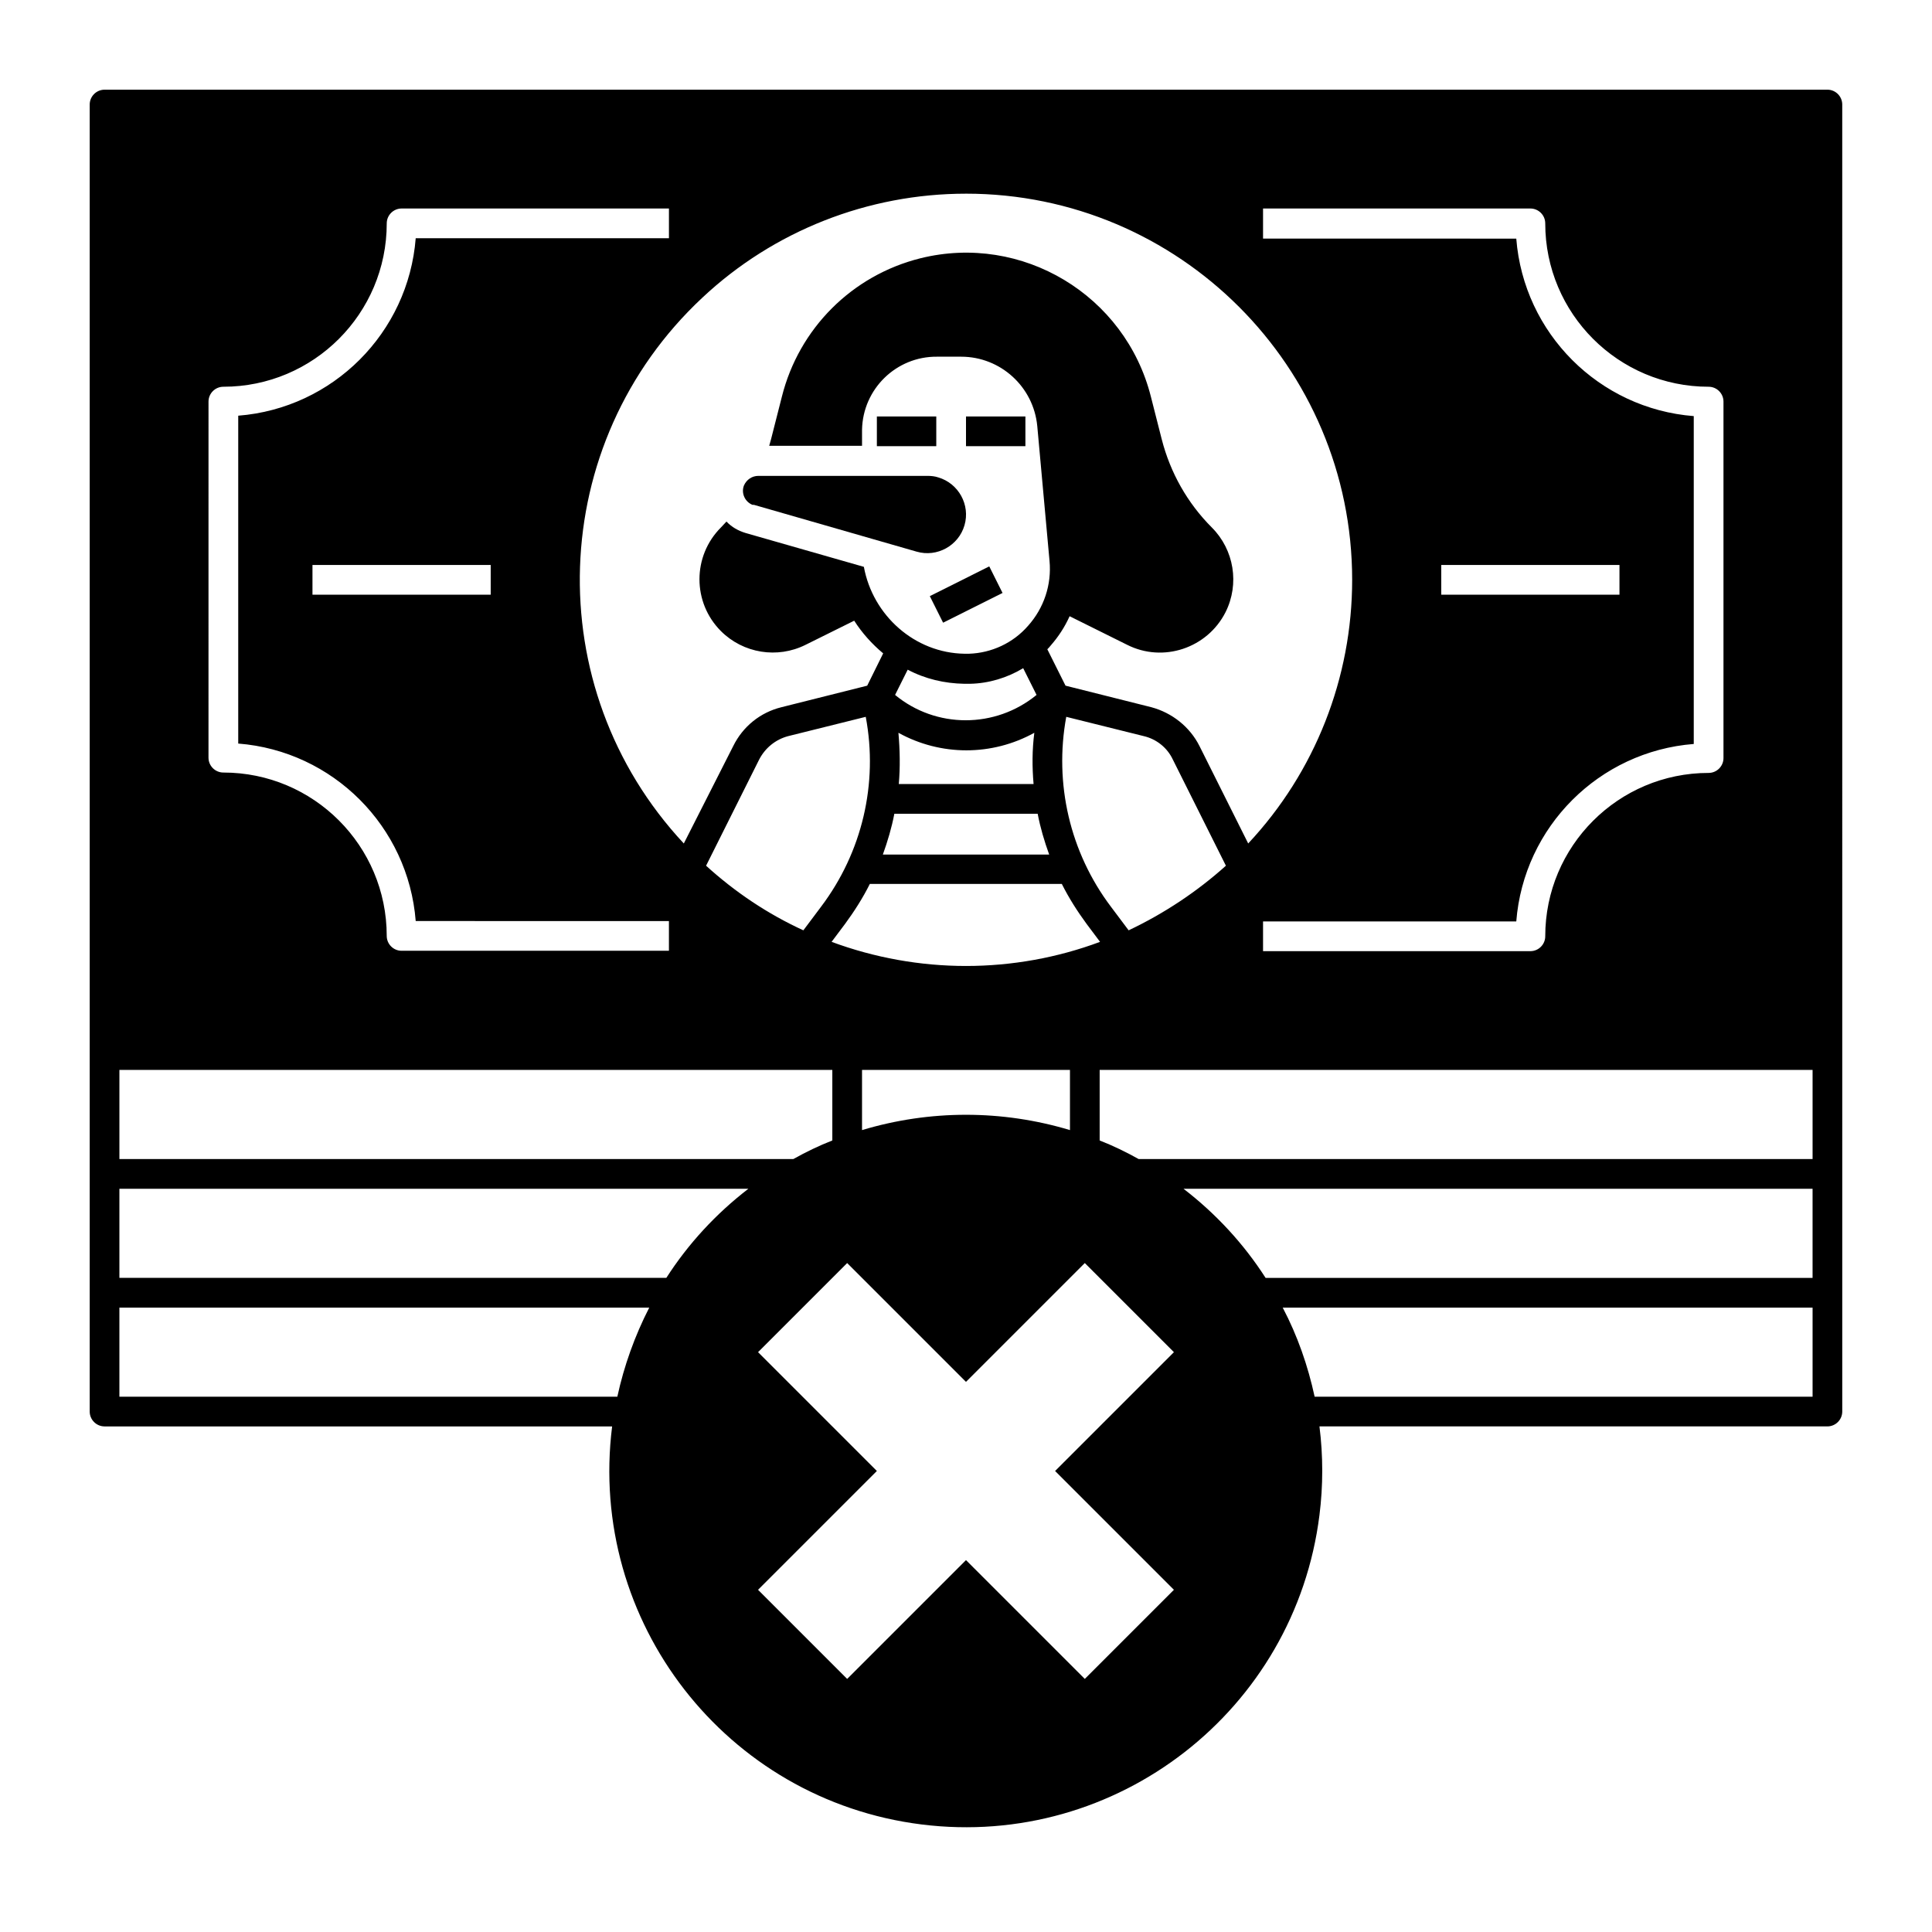 <?xml version="1.0" encoding="UTF-8"?>
<!-- Uploaded to: SVG Find, www.svgrepo.com, Generator: SVG Find Mixer Tools -->
<svg fill="#000000" width="800px" height="800px" version="1.1" viewBox="144 144 512 512" xmlns="http://www.w3.org/2000/svg">
 <g>
  <path d="m376.38 254.37h15.742v7.871h-15.742z"/>
  <path d="m400 254.37h15.742v7.871h-15.742z"/>
  <path d="m390.41 301.98 15.754-7.879 3.519 7.039-15.754 7.879z"/>
  <path d="m628.29 167.77h-456.58c-2.164 0-3.938 1.77-3.938 3.938v346.37c0 2.164 1.77 3.938 3.938 3.938h134.51c-6.496 51.758 30.207 98.992 81.969 105.48 51.758 6.496 98.992-30.207 105.48-81.969 0.984-7.773 0.984-15.742 0-23.52l134.61 0.004c2.164 0 3.938-1.77 3.938-3.938l-0.004-346.37c0-2.164-1.77-3.938-3.934-3.938zm-149.57 31.488h70.848c2.164 0 3.938 1.77 3.938 3.938 0 23.91 19.387 43.297 43.297 43.297 2.164 0 3.938 1.77 3.938 3.938v94.465c0 2.164-1.77 3.938-3.938 3.938-23.91 0-43.297 19.387-43.297 43.297 0 2.164-1.77 3.938-3.938 3.938h-70.848v-7.871h67.109c1.969-25.094 21.941-45.066 47.035-47.035v-86.887c-25.094-1.969-45.066-21.941-47.035-47.035l-67.109-0.012zm-43.297 246.98v-18.695h188.93v23.617h-178.6c-3.344-1.871-6.789-3.543-10.332-4.922zm-114.83 36.41h-144.95v-23.617h166.69c-8.562 6.594-15.941 14.562-21.746 23.617zm33.652-31.488h-178.6v-23.617h188.93v18.695c-3.543 1.379-6.984 3.051-10.332 4.922zm45.266-125.95h0.492 1.082c4.922-0.098 9.84-1.574 14.07-4.133l3.543 7.086c-10.922 8.953-26.668 8.953-37.492 0l3.344-6.691c4.629 2.457 9.746 3.641 14.961 3.738zm0.492 74.785c-12.102 0-24.207-2.164-35.621-6.394l3.543-4.723c2.461-3.344 4.723-6.887 6.594-10.629h50.871c1.871 3.738 4.133 7.281 6.594 10.629l3.543 4.723c-11.32 4.227-23.422 6.394-35.523 6.394zm17.906-48.219h-35.719c0.395-4.527 0.297-9.055-0.098-13.578 11.219 6.199 24.797 6.199 36.016 0-0.59 4.527-0.59 9.055-0.199 13.578zm-36.898 7.875h37.984c0.688 3.641 1.77 7.281 3.051 10.824h-44.082c1.273-3.543 2.359-7.184 3.047-10.824zm62.09 30.895-4.723-6.297c-10.824-14.367-15.055-32.57-11.809-50.281l20.566 5.117c3.344 0.789 6.199 3.051 7.676 6.199l14.07 28.141c-7.676 6.891-16.434 12.695-25.781 17.121zm-69.668-56.578c3.344 17.711-0.984 35.918-11.809 50.281l-4.723 6.297c-9.445-4.328-18.105-10.137-25.781-17.121l14.07-28.141c1.574-3.051 4.328-5.312 7.676-6.199zm-0.984 93.578h55.105v15.941c-18.008-5.41-37.098-5.41-55.105 0zm153.5-125.95v-7.871h47.23v7.871zm-125.95-106.27c56.48 0 102.34 45.855 102.34 102.34 0 25.977-9.84 50.973-27.551 69.863l-12.891-25.781c-2.559-5.117-7.281-8.855-12.793-10.332l-22.73-5.707-4.82-9.645c0.297-0.297 0.59-0.59 0.887-0.984 2.066-2.363 3.738-4.922 5.019-7.773l15.254 7.578c9.543 4.82 21.254 0.887 26.074-8.66 3.738-7.477 2.262-16.531-3.641-22.434-6.496-6.496-11.02-14.562-13.285-23.418l-2.856-11.219c-6.789-26.961-34.145-43.395-61.105-36.703-18.105 4.527-32.176 18.598-36.703 36.703l-2.856 11.219c-0.195 0.59-0.297 1.18-0.492 1.77l24.598 0.004v-4.231c0.195-10.824 9.055-19.484 19.875-19.387h6.394c10.43 0 19.188 7.969 20.172 18.402l3.246 35.719c0.59 6.297-1.477 12.496-5.707 17.219-3.938 4.527-9.645 7.184-15.645 7.379h-1.18c-13.188-0.195-24.305-10.137-26.668-23.027l-31.293-8.953c-1.969-0.59-3.738-1.574-5.117-3.051-0.492 0.492-0.984 1.082-1.477 1.574-7.578 7.578-7.578 19.875 0 27.453 5.902 5.902 14.957 7.379 22.434 3.641l12.891-6.394c2.066 3.246 4.723 6.199 7.676 8.66l-4.231 8.562-22.73 5.707c-5.609 1.379-10.234 5.117-12.793 10.332l-13.078 25.781c-38.574-41.328-36.406-106.07 4.922-144.65 18.891-17.715 43.883-27.555 69.863-27.555zm-200.74 55.105c0-2.164 1.77-3.938 3.938-3.938 23.91 0 43.297-19.387 43.297-43.297 0-2.164 1.77-3.938 3.938-3.938h70.848v7.871h-67.109c-1.969 25.094-21.941 45.066-47.035 47.035v86.887c25.094 1.969 45.066 21.941 47.035 47.035l67.105 0.008v7.871h-70.848c-2.164 0-3.938-1.77-3.938-3.938 0-23.91-19.387-43.297-43.297-43.297-2.164 0-3.938-1.77-3.938-3.938zm74.785 43.297v7.871h-47.234v-7.871zm-98.402 220.42v-23.617h140.42c-3.836 7.477-6.691 15.449-8.461 23.617zm279.46 51.168-23.617 23.617-31.488-31.488-31.488 31.488-23.617-23.617 31.488-31.488-31.488-31.488 23.617-23.617 31.488 31.488 31.488-31.488 23.617 23.617-31.488 31.488zm2.559-106.27h166.69v23.617h-144.95c-5.805-9.055-13.184-17.023-21.746-23.617zm34.734 55.105c-1.77-8.168-4.527-16.137-8.461-23.617h140.42v23.617z"/>
  <path d="m343.81 277.79 43.098 12.398c5.41 1.574 11.121-1.574 12.695-6.988 1.574-5.41-1.574-11.121-6.988-12.695-0.887-0.297-1.871-0.395-2.856-0.395h-44.773c-1.672 0-3.148 0.984-3.836 2.559-0.789 2.066 0.297 4.328 2.262 5.117 0.199 0.004 0.301 0.004 0.398 0.004z"/>
 </g>
</svg>